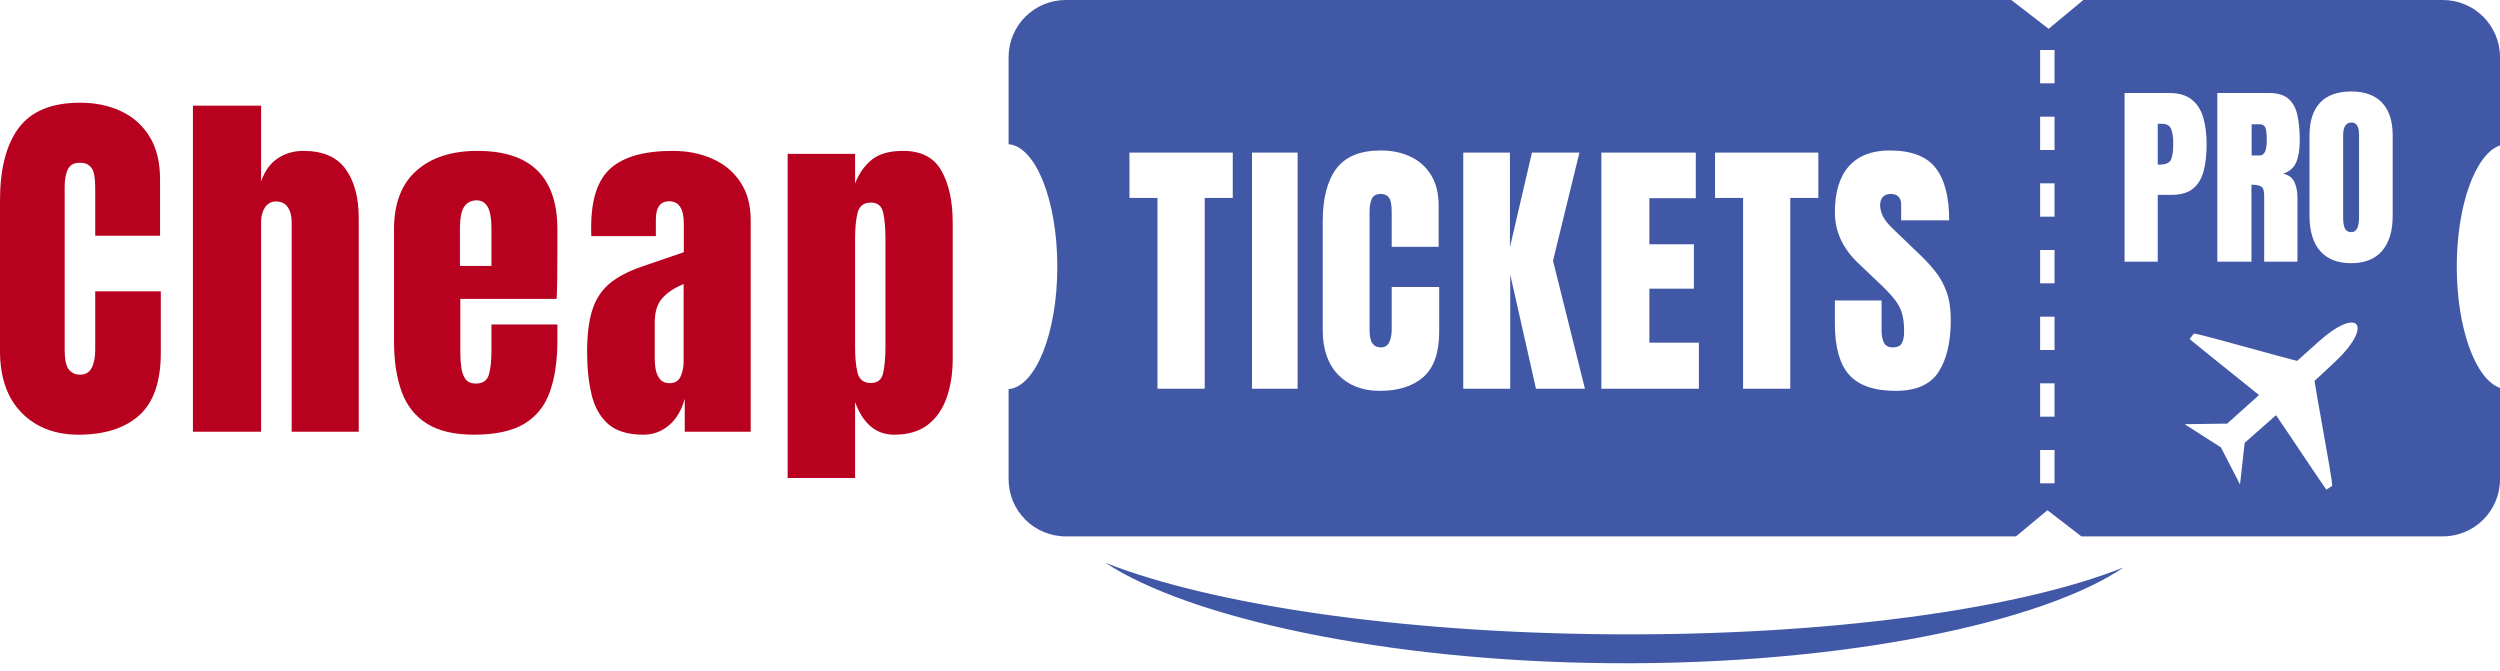 <svg width="175" height="47" viewBox="0 0 175 47" fill="none" xmlns="http://www.w3.org/2000/svg">
<path fill-rule="evenodd" clip-rule="evenodd" d="M140.791 0L143.405 2.018L145.835 0H171C173.209 0 175 1.791 175 4V10.177C173.289 10.772 171.974 14.346 171.974 18.666C171.974 22.985 173.289 26.559 175 27.155V33.547C175 35.756 173.209 37.547 171 37.547H74.602C72.393 37.547 70.602 35.756 70.602 33.547V27.237C72.496 27.082 74.012 23.304 74.012 18.666C74.012 14.028 72.496 10.25 70.602 10.095V4C70.602 1.791 72.393 0 74.602 0H140.791ZM143.323 35.715L145.696 37.547H141.117L143.323 35.715ZM142.809 5.833V3.5H143.818V5.833H142.809ZM142.809 10.499V8.166H143.818V10.499H142.809ZM142.809 15.166V12.833H143.818V15.166H142.809ZM142.809 19.832L142.809 17.499H143.818V19.832H142.809ZM142.809 24.499V22.166H143.818V24.499H142.809ZM142.809 29.165V26.832H143.818V29.165H142.809ZM142.809 33.831V31.498H143.818V33.831H142.809ZM129.438 26.234C130.107 26.985 131.197 27.36 132.705 27.36C134.126 27.36 135.122 26.922 135.691 26.046C136.267 25.163 136.555 23.946 136.555 22.393C136.555 21.623 136.458 20.972 136.264 20.44C136.07 19.901 135.814 19.432 135.494 19.031C135.175 18.624 134.824 18.239 134.443 17.876L132.536 16.045C132.167 15.695 131.92 15.385 131.794 15.116C131.669 14.846 131.607 14.596 131.607 14.364C131.607 14.133 131.666 13.945 131.785 13.801C131.91 13.651 132.104 13.576 132.367 13.576C132.586 13.576 132.759 13.638 132.884 13.763C133.015 13.889 133.081 14.064 133.081 14.289V15.425H136.443C136.443 13.779 136.123 12.552 135.485 11.745C134.853 10.937 133.779 10.533 132.264 10.533C131.024 10.533 130.076 10.902 129.419 11.641C128.768 12.38 128.442 13.454 128.442 14.862C128.442 16.208 128.996 17.404 130.104 18.449L131.588 19.858C132.026 20.271 132.367 20.634 132.611 20.947C132.862 21.254 133.037 21.579 133.137 21.924C133.237 22.262 133.288 22.684 133.288 23.191C133.288 23.592 133.228 23.88 133.109 24.055C132.996 24.23 132.79 24.318 132.489 24.318C132.201 24.318 131.998 24.212 131.879 23.999C131.766 23.78 131.71 23.479 131.71 23.097V21.032H128.442V22.647C128.442 24.287 128.774 25.482 129.438 26.234ZM122.015 27.21V13.857H120.053V10.683H127.283V13.857H125.32V27.21H122.015ZM112.095 10.683V27.21H118.922V23.989H115.457V20.205H118.574V17.097H115.457V13.876H118.706V10.683H112.095ZM102.428 27.21V10.683H105.696V17.304L107.236 10.683H110.56L108.71 18.252L110.945 27.21H107.518L105.715 19.21V27.21H102.428ZM93.681 26.243C94.414 26.988 95.378 27.36 96.574 27.36C97.888 27.36 98.912 27.035 99.644 26.384C100.377 25.727 100.743 24.672 100.743 23.219V20.092H97.419V23.069C97.419 23.439 97.359 23.739 97.24 23.971C97.128 24.202 96.93 24.318 96.649 24.318C96.398 24.318 96.204 24.224 96.067 24.036C95.935 23.849 95.869 23.526 95.869 23.069V14.796C95.869 14.427 95.923 14.133 96.029 13.914C96.135 13.688 96.342 13.576 96.649 13.576C96.912 13.576 97.106 13.663 97.231 13.838C97.356 14.008 97.419 14.339 97.419 14.834V17.275H100.705V14.421C100.705 13.55 100.53 12.831 100.179 12.261C99.829 11.685 99.347 11.253 98.733 10.965C98.126 10.677 97.431 10.533 96.649 10.533C95.215 10.533 94.179 10.959 93.541 11.81C92.908 12.662 92.592 13.889 92.592 15.491V23.116C92.592 24.456 92.955 25.498 93.681 26.243ZM87.64 27.21V10.683H90.832V27.21H87.64ZM81.025 13.857V27.21H84.33V13.857H86.293V10.683H79.062V13.857H81.025ZM164.577 18.423C163.633 18.423 162.911 18.139 162.41 17.571C161.914 16.999 161.666 16.174 161.666 15.096V9.489C161.666 8.478 161.912 7.711 162.404 7.188C162.9 6.665 163.624 6.403 164.577 6.403C165.529 6.403 166.251 6.665 166.743 7.188C167.24 7.711 167.488 8.478 167.488 9.489V15.096C167.488 16.174 167.237 16.999 166.737 17.571C166.24 18.139 165.52 18.423 164.577 18.423ZM164.597 16.25C164.955 16.25 165.134 15.903 165.134 15.21V9.449C165.134 8.867 164.959 8.577 164.61 8.577C164.217 8.577 164.02 8.874 164.02 9.469V15.224C164.02 15.59 164.065 15.854 164.154 16.015C164.244 16.172 164.391 16.25 164.597 16.25ZM155.213 6.51V18.315H157.601V12.929C157.914 12.929 158.14 12.972 158.279 13.057C158.422 13.137 158.493 13.35 158.493 13.694V18.315H160.821V13.848C160.821 13.383 160.745 13.005 160.593 12.715C160.445 12.42 160.186 12.234 159.815 12.158C160.266 12.011 160.573 11.744 160.734 11.36C160.899 10.975 160.982 10.461 160.982 9.817C160.982 9.151 160.928 8.572 160.821 8.08C160.718 7.584 160.512 7.199 160.204 6.926C159.895 6.649 159.439 6.51 158.835 6.51H155.213ZM158.185 10.884H157.615V8.697H158.165C158.361 8.697 158.496 8.769 158.567 8.912C158.639 9.055 158.674 9.357 158.674 9.817C158.674 10.528 158.511 10.884 158.185 10.884ZM148.721 18.315V6.51H151.84C152.493 6.51 153.009 6.656 153.389 6.946C153.774 7.237 154.049 7.651 154.214 8.187C154.38 8.724 154.462 9.363 154.462 10.106C154.462 10.821 154.393 11.445 154.254 11.977C154.116 12.505 153.868 12.914 153.51 13.204C153.157 13.495 152.654 13.64 152.001 13.64H151.042V18.315H148.721ZM151.042 11.521H151.176C151.614 11.521 151.882 11.398 151.981 11.152C152.079 10.906 152.128 10.544 152.128 10.065C152.128 9.618 152.079 9.274 151.981 9.032C151.887 8.787 151.661 8.664 151.303 8.664H151.042V11.521ZM160.798 25.263L162.274 23.94C165.132 21.378 166.138 22.777 163.511 25.273C163.018 25.742 162.519 26.204 162.016 26.662C162.091 27.177 162.309 28.394 162.542 29.692C162.907 31.73 163.309 33.971 163.248 34.014C163.203 34.047 163.163 34.07 163.117 34.098C163.052 34.137 162.973 34.184 162.844 34.276C162.208 33.358 161.589 32.433 160.97 31.507C160.424 30.691 159.878 29.875 159.321 29.064C159.155 29.211 158.988 29.357 158.822 29.503C158.256 30.001 157.689 30.499 157.126 31L156.801 33.911L155.46 31.312L152.925 29.693L155.9 29.654L158.13 27.655C157.384 27.044 156.631 26.442 155.879 25.841C155.005 25.142 154.131 24.443 153.267 23.729C153.373 23.611 153.428 23.538 153.473 23.477C153.505 23.434 153.533 23.398 153.57 23.357C153.619 23.301 155.85 23.916 157.874 24.473C159.104 24.812 160.257 25.13 160.798 25.263Z" fill="#4158A6"/>
<path d="M55.135 33.462V10.769H59.855V12.844C60.141 12.127 60.534 11.569 61.035 11.171C61.545 10.765 62.272 10.562 63.214 10.562C64.485 10.562 65.379 11.024 65.898 11.949C66.425 12.874 66.689 14.085 66.689 15.58V25.15C66.689 26.144 66.546 27.044 66.261 27.848C65.984 28.643 65.544 29.274 64.938 29.741C64.342 30.199 63.56 30.428 62.591 30.428C61.329 30.428 60.417 29.667 59.855 28.146V33.462H55.135ZM60.957 26.81C61.441 26.81 61.731 26.568 61.826 26.084C61.93 25.6 61.982 25.003 61.982 24.294V16.695C61.982 15.978 61.93 15.381 61.826 14.906C61.731 14.422 61.441 14.18 60.957 14.18C60.456 14.18 60.145 14.426 60.024 14.919C59.911 15.403 59.855 15.995 59.855 16.695V24.294C59.855 24.995 59.911 25.591 60.024 26.084C60.145 26.568 60.456 26.81 60.957 26.81Z" fill="#B8001F"/>
<path d="M45.04 30.428C43.96 30.428 43.134 30.177 42.563 29.676C42.002 29.174 41.617 28.487 41.409 27.614C41.202 26.741 41.098 25.751 41.098 24.645C41.098 23.46 41.215 22.492 41.448 21.74C41.682 20.979 42.079 20.357 42.641 19.872C43.212 19.388 43.994 18.978 44.988 18.64L47.867 17.655V15.658C47.867 14.612 47.526 14.089 46.843 14.089C46.22 14.089 45.909 14.512 45.909 15.36V16.527H41.396C41.388 16.458 41.383 16.371 41.383 16.267C41.383 16.155 41.383 16.03 41.383 15.891C41.383 13.955 41.837 12.585 42.745 11.781C43.661 10.968 45.109 10.562 47.089 10.562C48.127 10.562 49.056 10.748 49.877 11.119C50.698 11.482 51.347 12.023 51.822 12.74C52.306 13.458 52.548 14.344 52.548 15.399V30.221H47.932V27.912C47.707 28.725 47.336 29.347 46.817 29.78C46.298 30.212 45.706 30.428 45.04 30.428ZM46.869 26.823C47.249 26.823 47.508 26.663 47.647 26.343C47.785 26.023 47.854 25.678 47.854 25.306V19.885C47.215 20.145 46.717 20.473 46.363 20.871C46.008 21.26 45.831 21.835 45.831 22.596V25.098C45.831 26.248 46.177 26.823 46.869 26.823Z" fill="#B8001F"/>
<path d="M33.182 30.428C31.799 30.428 30.697 30.169 29.876 29.65C29.055 29.131 28.467 28.384 28.112 27.407C27.758 26.43 27.581 25.254 27.581 23.879V16.06C27.581 14.253 28.099 12.887 29.137 11.962C30.174 11.029 31.601 10.562 33.416 10.562C37.151 10.562 39.018 12.395 39.018 16.06V17.474C39.018 19.185 39.001 20.335 38.966 20.923H32.223V24.683C32.223 25.029 32.245 25.371 32.288 25.708C32.331 26.036 32.426 26.309 32.573 26.525C32.729 26.741 32.975 26.849 33.312 26.849C33.796 26.849 34.099 26.642 34.22 26.227C34.341 25.803 34.401 25.254 34.401 24.58V22.712H39.018V23.815C39.018 25.267 38.836 26.486 38.473 27.471C38.119 28.448 37.514 29.187 36.658 29.689C35.811 30.182 34.652 30.428 33.182 30.428ZM32.197 18.615H34.401V15.995C34.401 15.295 34.315 14.793 34.142 14.491C33.969 14.18 33.71 14.024 33.364 14.024C32.992 14.024 32.703 14.171 32.495 14.465C32.296 14.759 32.197 15.269 32.197 15.995V18.615Z" fill="#B8001F"/>
<path d="M13.505 30.221V7.398H18.277V12.701C18.528 11.975 18.913 11.439 19.431 11.093C19.95 10.739 20.555 10.562 21.247 10.562C22.595 10.562 23.576 10.985 24.19 11.833C24.804 12.68 25.111 13.817 25.111 15.243V30.221H20.417V15.541C20.417 15.118 20.326 14.772 20.144 14.504C19.971 14.236 19.695 14.102 19.314 14.102C18.995 14.102 18.74 14.24 18.549 14.517C18.368 14.793 18.277 15.122 18.277 15.502V30.221H13.505Z" fill="#B8001F"/>
<path d="M5.498 30.428C3.847 30.428 2.516 29.914 1.504 28.885C0.501 27.856 0 26.417 0 24.567V14.037C0 11.824 0.437 10.13 1.31 8.954C2.192 7.778 3.622 7.19 5.602 7.19C6.683 7.19 7.642 7.389 8.481 7.787C9.328 8.185 9.994 8.781 10.478 9.576C10.962 10.363 11.204 11.357 11.204 12.559V16.501H6.665V13.13C6.665 12.447 6.579 11.988 6.406 11.755C6.233 11.513 5.965 11.392 5.602 11.392C5.178 11.392 4.893 11.547 4.746 11.859C4.599 12.161 4.526 12.568 4.526 13.078V24.502C4.526 25.133 4.616 25.578 4.798 25.838C4.988 26.097 5.256 26.227 5.602 26.227C5.991 26.227 6.263 26.067 6.419 25.747C6.583 25.427 6.665 25.012 6.665 24.502V20.391H11.256V24.709C11.256 26.715 10.75 28.172 9.739 29.08C8.727 29.979 7.314 30.428 5.498 30.428Z" fill="#B8001F"/>
<path fill-rule="evenodd" clip-rule="evenodd" d="M77.394 39.403C83.144 43.194 96.816 46.301 112.79 46.425C129.104 46.553 143.064 43.533 148.651 39.719C141.368 42.632 127.979 44.519 112.682 44.4C97.801 44.284 84.754 42.297 77.394 39.403Z" fill="#4158A6"/>
</svg>
